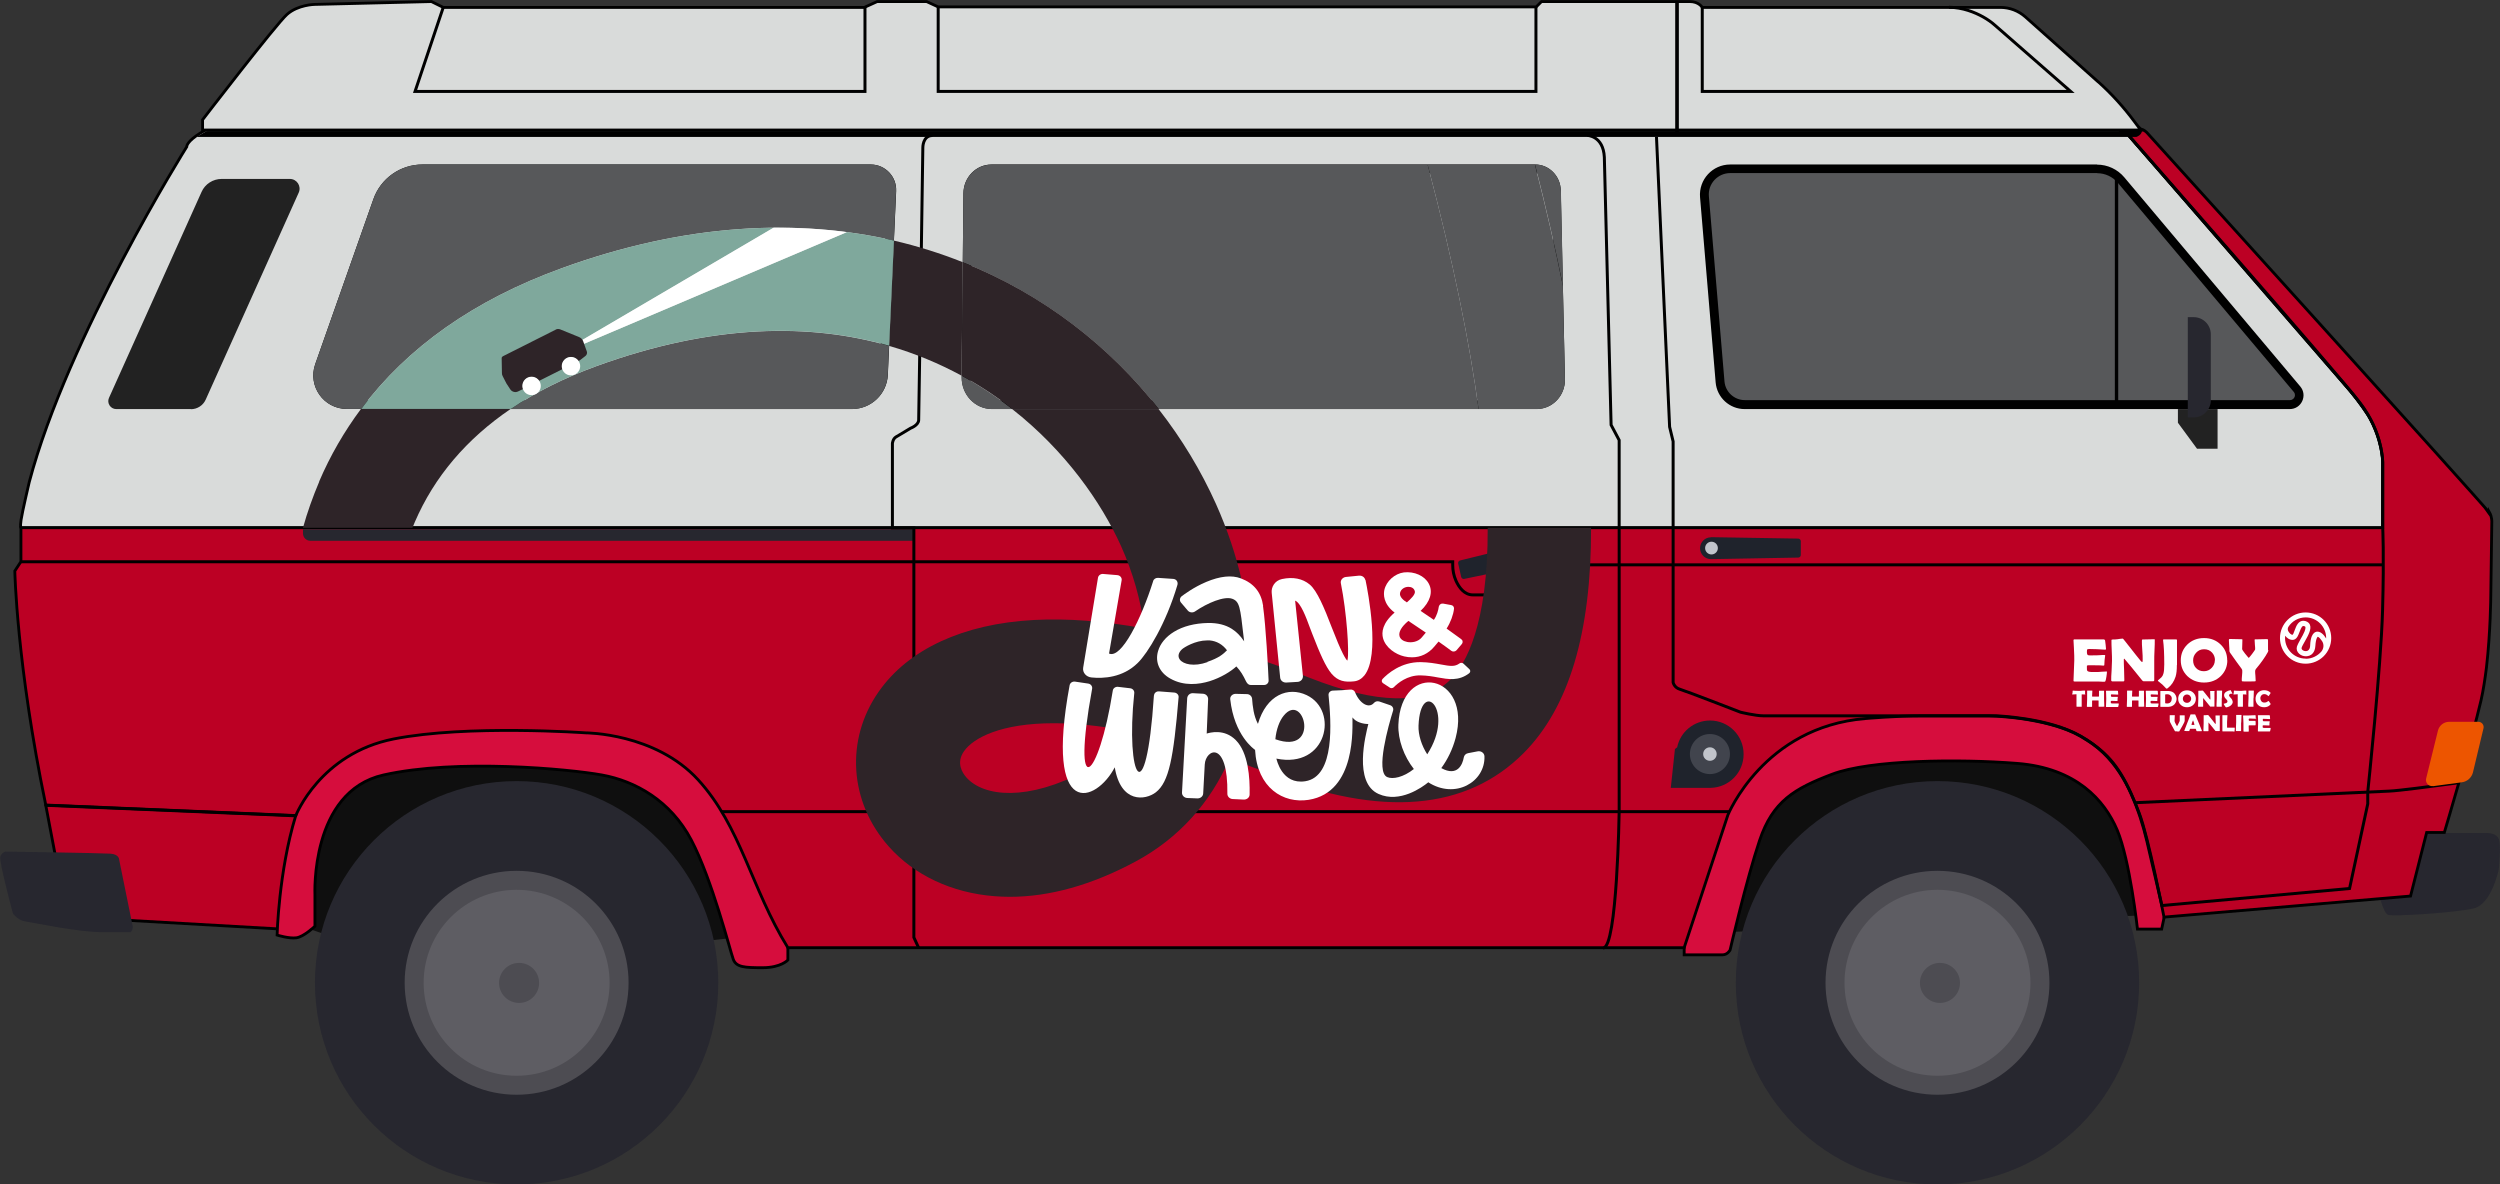 <?xml version="1.0" encoding="UTF-8"?> <svg xmlns="http://www.w3.org/2000/svg" id="_Слой_2" data-name="Слой 2" viewBox="0 0 192.26 91.08"><rect x="0" y="0" width="192.26" height="91.08" fill="#333333" stroke="none"/><defs><style> .cls-1 { fill: #27272f; } .cls-2 { stroke-width: .26px; } .cls-2, .cls-3, .cls-4 { fill: none; } .cls-2, .cls-4, .cls-5, .cls-6, .cls-7, .cls-8 { stroke: #000; stroke-miterlimit: 10; } .cls-9 { fill: #fff; } .cls-10 { fill: #5e5d63; } .cls-11 { fill: #2e2428; } .cls-12 { fill: #1f232c; } .cls-4 { stroke-width: .23px; } .cls-13 { fill: #222; } .cls-5 { fill: #bc0024; } .cls-5, .cls-6, .cls-8 { stroke-width: .22px; } .cls-14 { fill: #7fa89c; } .cls-15 { fill: #0f0f0f; } .cls-16 { fill: #c1c4cb; } .cls-6 { fill: #d60d3d; } .cls-17 { fill: #ed5500; } .cls-18 { fill: #57585a; } .cls-19 { fill: #41444d; } .cls-7 { stroke-width: .22px; } .cls-7, .cls-8 { fill: #d9dbda; } .cls-20 { fill: #4d4c52; } </style></defs><g id="Layer_1" data-name="Layer 1"><g><path class="cls-8" d="M182.1,31.9s-.61-.94-1.38-1.86c-.77-.91-17.24-19.88-17.24-19.88,0,0,.71-.02.96-.09.07-.02.22-.13.2-.13l-1.47-1.41s-.74-.63-3.57-.98c-2.83-.35-12.96-1.45-21.6-1.45l-97,.36s-14.81-.05-20.57,1.73c-6.2,1.92-6.07,3.1-6.07,3.1,0,0-9.16,14.62-12.11,25.78,0,0-.54,2.3-.63,2.91-.09.61,0,.61,0,.61h181.63v-5.03s0-1.79-1.14-3.66Z"></path><polygon class="cls-15" points="167.94 68.39 164.73 70.4 132.32 71.7 129.84 56.14 141.47 48.07 167.68 52.06 167.94 68.39"></polygon><polygon class="cls-15" points="62.18 71.47 52.95 72.51 27.99 72.9 22.87 71.12 20.7 56.85 28.1 51.69 57.26 53.67 62.18 71.47"></polygon><polygon class="cls-5" points="22 71.47 5.15 70.51 3.52 61.93 7.48 61.02 24.23 61.59 22 71.47"></polygon><path class="cls-6" d="M167.18,69.1l-.75,1.46-.19.89h-1.86s-.58-5.31-1.56-7.62c-.98-2.3-3.15-4.76-7.68-5.12s-11.32-.28-14.24.83-4.57,2.09-5.58,5.09c-1.01,3-2.27,8.43-2.27,8.43,0,0-.19.37-.58.37h-2.95v-.53s.28-11.63.28-11.63c0,0,6.75-8.41,14.73-8.49,7.99-.08,18.13.74,19.98,4.07s2.67,12.25,2.67,12.25Z"></path><path class="cls-6" d="M60.99,72.32l-.4.58v.93s-.53.59-1.93.59-2.04-.03-2.27-.65-1.62-6.11-3.22-9.16-4.34-4.55-6.88-5.01-11.16-1.27-16.8,0c-5.64,1.27-5.27,9.2-5.27,9.2v2.43s-.85.81-1.42.89-1.49-.21-1.49-.21c0,0,.12-4.89,1.43-9.17,0,0,.39-3.14,2.51-4.9s9.3-3.1,13.39-2.84c4.08.26,10.55-.26,14.27,2.43s8.08,14.89,8.08,14.89Z"></path><path class="cls-1" d="M184.64,63.71l.45.35h6.23s.66,0,.85.47,0,2.31,0,2.31c0,0-.54,2.69-1.93,3.02s-6.22.65-6.6.49-.74-1.81-.74-1.81l1.73-4.83Z"></path><path class="cls-1" d="M10.19,71.16l-1.03-5.07s0-.39-.67-.44-8.06-.16-8.06-.16c0,0-.31.05-.41.41s.98,4.37.98,4.37c0,0,.41.52.93.59s4.06.83,5.94.83h2.17s.23-.19.16-.54Z"></path><path class="cls-5" d="M191.44,39.43c-.21-.37-26.35-29.25-26.35-29.25,0,0-.2-.2-.4-.24-.09.05-.18.1-.25.12-.25.07-.96.09-.96.09,0,0,16.47,18.97,17.24,19.88.77.91,1.38,1.86,1.38,1.86,1.14,1.87,1.14,3.66,1.14,3.66v5.03H1.61v2.61l-.47.72s.13,7.15,2.38,18l19.23.81s1.86-4.77,7.52-5.89c5.66-1.12,14.77-.47,14.77-.47,0,0,5.35,0,8.65,3.61,3.3,3.61,4.07,8.34,6.9,12.91h68.93l3.36-10.2s2.74-6.77,10.57-7.42c0,0,2.4-.21,4.34-.21h5.09s4.37.05,7.11,1.55c2.74,1.5,3.8,4.06,4.52,5.92.72,1.86,1.91,8.01,1.91,8.01l18.96-1.62,1.24-4.89h1.36s2.13-7.13,2.83-10.2c.17-.76.3-1.62.41-2.5h0c.31-2.68.33-5.45.33-5.45l.08-5.74s.02-.38-.19-.75Z"></path><path d="M164.64,9.94s-.61.14-1.92.14-146.83,0-146.83,0l-.77.45h148.45s.72,0,.72,0c0,0,.49-.15.44-.58l-.09-.02Z"></path><g><path class="cls-18" d="M134.18,31.12c-.98,0-1.81-.76-1.89-1.74l-1.2-14.24c-.05-.56.14-1.1.52-1.51.38-.41.9-.64,1.46-.64h28.22c.71,0,1.39.31,1.85.86l13.53,16.08c.19.22.22.51.1.77s-.37.42-.66.42h-41.92Z"></path><path d="M161.28,13.32c.61,0,1.19.27,1.59.74l13.53,16.08c.14.17.09.35.05.41-.03.07-.13.22-.35.22h-41.92c-.81,0-1.49-.63-1.56-1.43l-1.2-14.24c-.04-.47.11-.91.43-1.26.32-.34.75-.53,1.22-.53h28.22M161.28,12.65h-28.22c-1.36,0-2.43,1.16-2.32,2.52l1.2,14.24c.1,1.16,1.07,2.05,2.23,2.05h41.92c.9,0,1.39-1.05.81-1.74l-13.53-16.08c-.52-.62-1.29-.98-2.1-.98h0Z"></path></g><path class="cls-13" d="M14.68,31.46h-5.74c-.44,0-.74-.46-.56-.86l7.12-15.84c.27-.61.88-1,1.55-1h5.24c.54,0,.91.56.68,1.06l-7.15,15.91c-.2.45-.65.74-1.14.74Z"></path><path class="cls-4" d="M189.12,60.19l-1.89.25s-2.74.37-3.5.4-19.53.89-19.53.89"></path><line class="cls-4" x1="133.02" y1="62.42" x2="55.52" y2="62.42"></line><polygon class="cls-13" points="170.54 34.51 168.96 34.51 167.49 32.51 167.49 31.46 170.54 31.46 170.54 34.51"></polygon><path class="cls-4" d="M1.61,43.2h110.11v.26c0,.41.08.82.25,1.2.23.51.64,1.09,1.3,1.09h.74c.23,0,.46-.04.69-.11.54-.19,1.6-.59,2.24-1.06.23-.17.44-.33.63-.47.56-.43,1.25-.67,1.96-.67h63.76"></path><path class="cls-12" d="M134.09,57.99c0-1.43-1.16-2.58-2.58-2.58-1.25,0-2.29.88-2.53,2.06l-.17.13-.32,2.99h3.06c1.41-.03,2.54-1.17,2.54-2.58Z"></path><circle class="cls-19" cx="131.5" cy="57.99" r="1.54"></circle><circle class="cls-16" cx="131.5" cy="57.99" r=".52"></circle><path class="cls-12" d="M119.18,43.15l-6.57,1.37c-.11.02-.21-.04-.24-.15l-.23-1.03c-.02-.11.04-.21.15-.24l6.51-1.6c.45-.1.91.18,1.01.64h0c.1.45-.18.91-.64,1.01Z"></path><circle class="cls-16" cx="118.96" cy="42.33" r=".49"></circle><path class="cls-12" d="M131.58,41.31l6.71.11c.11,0,.2.09.2.2v1.06c0,.11-.09.2-.2.2l-6.71.12c-.47,0-.84-.38-.84-.84h0c0-.47.38-.84.84-.84Z"></path><circle class="cls-16" cx="131.62" cy="42.15" r=".49"></circle><path class="cls-4" d="M122.06,10.41s1.24.02,1.32,1.68l.52,20.59.62,1.17v28.57s-.15,10.48-1.23,10.48"></path><path class="cls-4" d="M127.39,10.53l1.01,22.3.27,1.12v18.53s.08.4.53.53,4.65,1.76,4.65,1.76c0,0,1.15.28,1.77.28h17.88s4.08.14,6.51,1.57c1.9,1.12,2.88,2.18,3.89,4.44.52,1.17.92,2.39,1.21,3.64l1.15,4.94,14.43-1.31,1.4-6.51v-.92s1.02-9.61,1.14-13.99.01-6.33.01-6.33v-5.03s0-2.27-1.73-4.55-17.9-20.69-17.9-20.69"></path><g><circle class="cls-1" cx="149" cy="75.58" r="15.51"></circle><circle class="cls-20" cx="149" cy="75.58" r="8.61"></circle><circle class="cls-10" cx="149" cy="75.58" r="7.15"></circle><circle class="cls-20" cx="149.19" cy="75.59" r="1.54"></circle></g><g><circle class="cls-1" cx="39.73" cy="75.58" r="15.51"></circle><circle class="cls-20" cx="39.73" cy="75.58" r="8.61"></circle><circle class="cls-10" cx="39.73" cy="75.58" r="7.15"></circle><circle class="cls-20" cx="39.92" cy="75.59" r="1.54"></circle></g><line class="cls-4" x1="22.75" y1="62.74" x2="3.52" y2="61.93"></line><path class="cls-1" d="M23.3,40.7h46.98v.89H23.87c-.31,0-.57-.25-.57-.57v-.33h0Z"></path><path class="cls-4" d="M70.65,72.9l-.37-.81v-31.49h-1.65v-6.5s.03-.35.28-.5,1.12-.67,1.12-.67c0,0,.6-.22.62-.62s.32-20.95.32-20.95c0,0-.02-.94.75-.94"></path><path class="cls-7" d="M161.34,6.28l-5.58-4.98c-.53-.47-1.21-.73-1.92-.73h-22.93s-.26-.45-.96-.45h-11.4s-.41.41-.41.41h-45.99s-.89-.41-.89-.41h-3.8s-.99.45-.99.45h-32.38s-.91-.45-.91-.45l-8.99.22s-1.28.02-2.12.77-6.49,8.1-6.49,8.1v.79s149.05,0,149.05,0l-.47-.63c-.83-1.12-1.77-2.16-2.81-3.09Z"></path><rect x="128.83" y=".11" width=".28" height="10.34"></rect><polyline class="cls-4" points="34.09 .56 31.92 7.03 66.52 7.03 66.52 .56"></polyline><polyline class="cls-4" points="72.15 .52 72.15 7.03 118.12 7.03 118.12 .52"></polyline><path class="cls-4" d="M130.91.56v6.47h28.33l-5.8-5.07c-.29-.26-.61-.48-.95-.67-.6-.33-1.55-.73-2.61-.73"></path><g><g><g><path class="cls-9" d="M160.4,53.39s0,.02-.02.02c-.02,0-.12,0-.29-.01,0,.15,0,.25,0,.31,0,.07,0,.17,0,.31,0,.14,0,.24,0,.31,0,.01,0,.02,0,.02,0,0-.01,0-.03,0-.04,0-.09,0-.17,0-.08,0-.14,0-.17,0-.02,0-.03-.01-.03-.03,0-.07,0-.17,0-.31,0-.14,0-.24,0-.31,0-.05,0-.15,0-.31-.13.01-.23.02-.31.02-.01,0-.02,0-.02,0,0,0,0-.03.01-.07.01-.04.02-.07.02-.08,0-.03,0-.06,0-.08,0-.04.01-.07.02-.07,0,0,0,0,.01,0,.1.01.26.02.46.02.06,0,.16,0,.32-.02.08,0,.12,0,.13,0,.01,0,.02,0,.02,0,0,0,0,0,0,.02,0,.02,0,.04,0,.07,0,.03,0,.05,0,.07,0,.01,0,.04,0,.07s0,.05,0,.06Z"></path><path class="cls-9" d="M161.79,54.33s0,.02,0,.02c0,0-.01,0-.03,0-.04,0-.09,0-.16,0-.1,0-.16,0-.18,0s-.03-.01-.03-.02c0-.05,0-.12,0-.21,0-.09,0-.16,0-.21,0-.02,0-.04-.02-.04-.02,0-.1,0-.23,0s-.21,0-.23,0c-.01,0-.02.02-.02.04,0,.05,0,.11,0,.21,0,.09,0,.16,0,.21,0,.02,0,.03-.03.03-.02,0-.08,0-.18,0-.09,0-.14,0-.16,0-.02,0-.03-.01-.03-.03,0-.06,0-.16.01-.29,0-.13.01-.23.01-.29,0-.07,0-.17,0-.31,0-.14,0-.24,0-.31,0-.01,0-.02.02-.02.02,0,.05,0,.09,0,.04,0,.07,0,.09,0s.05,0,.09,0,.07,0,.09,0c.01,0,.02,0,.02.02,0,.04,0,.11-.01.2,0,.09-.01.15-.01.2,0,.02,0,.03.02.04.02,0,.1,0,.25,0,.14,0,.22,0,.24,0,.02,0,.02-.02.02-.04,0-.04,0-.11,0-.19,0-.09,0-.15,0-.19,0-.02,0-.03.02-.03.02,0,.05,0,.08,0s.07,0,.09,0,.05,0,.08,0,.07,0,.09,0,.03,0,.03.02c0,.07,0,.17,0,.31,0,.14,0,.24,0,.31,0,.06,0,.16.01.29,0,.13.01.22.01.29Z"></path><path class="cls-9" d="M162.95,54.08s0,.07-.02.14c-.01.07-.02.12-.03.13,0,.01-.02.02-.03.02,0,0-.02,0-.03,0-.05,0-.18,0-.41,0-.05,0-.12,0-.22,0-.1,0-.17,0-.22,0-.02,0-.03,0-.03-.03,0-.07,0-.17.01-.3,0-.13.01-.23.01-.3s0-.19-.01-.38c0-.05,0-.12-.01-.21h0s0-.03.02-.03c.05,0,.12,0,.21,0,.09,0,.17,0,.21,0s.12,0,.21,0c.09,0,.16,0,.21,0,.03,0,.05.01.06.03,0,.01,0,.05.01.12s.01.11.01.13c0,.01,0,.02-.02.02,0,0-.01,0-.02,0-.17-.01-.32-.02-.46-.02-.03,0-.05,0-.06.02,0,0,0,.03,0,.07s0,.07.02.08c.01.01.03.02.06.02,0,0,.02,0,.04,0s.03,0,.05,0c.08,0,.16,0,.24,0,0,0,.02,0,.05,0,.02,0,.04,0,.05,0,.02,0,.02,0,.02.02,0-.01,0,.03-.02.14,0,.05,0,.09,0,.14,0,.01,0,.02-.03.02h-.09s-.12-.01-.25-.01h-.1s-.04,0-.05.02c0,0,0,.02,0,.05,0,.04,0,.07,0,.09.01.02.05.04.12.04,0,0,.05,0,.14,0,.03,0,.08,0,.15,0,.07,0,.12,0,.15,0,.01,0,.02.01.02.03Z"></path><path class="cls-9" d="M164.86,54.33s0,.02,0,.02c0,0-.01,0-.03,0-.04,0-.09,0-.16,0-.1,0-.16,0-.18,0s-.03-.01-.03-.02c0-.05,0-.12,0-.21,0-.09,0-.16,0-.21,0-.02,0-.04-.02-.04-.02,0-.1,0-.23,0s-.21,0-.23,0c-.01,0-.02.02-.02.04,0,.05,0,.11,0,.21,0,.09,0,.16,0,.21,0,.02,0,.03-.03.03-.02,0-.08,0-.18,0-.09,0-.14,0-.16,0-.02,0-.03-.01-.03-.03,0-.06,0-.16.01-.29,0-.13.01-.23.01-.29,0-.07,0-.17,0-.31,0-.14,0-.24,0-.31,0-.01,0-.02.02-.02.02,0,.05,0,.09,0,.04,0,.07,0,.09,0s.05,0,.09,0,.07,0,.09,0c.01,0,.02,0,.02.02,0,.04,0,.11-.01.2,0,.09-.01.15-.01.2,0,.02,0,.03.02.04.02,0,.1,0,.25,0,.14,0,.22,0,.24,0,.02,0,.02-.02.02-.04,0-.04,0-.11,0-.19,0-.09,0-.15,0-.19,0-.02,0-.03.02-.03.02,0,.05,0,.08,0s.07,0,.09,0,.05,0,.08,0,.07,0,.09,0,.03,0,.03.02c0,.07,0,.17,0,.31,0,.14,0,.24,0,.31,0,.06,0,.16.01.29,0,.13.01.22.01.29Z"></path><path class="cls-9" d="M166.01,54.08s0,.07-.02.14c-.01.07-.02.12-.03.13,0,.01-.02.02-.03.02,0,0-.02,0-.03,0-.05,0-.18,0-.41,0-.05,0-.12,0-.22,0-.1,0-.17,0-.22,0-.02,0-.03,0-.03-.03,0-.07,0-.17.01-.3,0-.13.01-.23.01-.3s0-.19-.01-.38c0-.05,0-.12-.01-.21h0s0-.03.02-.03c.05,0,.12,0,.21,0,.09,0,.17,0,.21,0s.12,0,.21,0c.09,0,.16,0,.21,0,.03,0,.05.01.06.03,0,.01,0,.05.01.12s.01.11.01.13c0,.01,0,.02-.02.02,0,0-.01,0-.02,0-.17-.01-.32-.02-.46-.02-.03,0-.05,0-.06.02,0,0,0,.03,0,.07s0,.07.02.08c.01.01.03.02.06.02,0,0,.02,0,.04,0s.03,0,.05,0c.08,0,.16,0,.24,0,0,0,.02,0,.05,0,.02,0,.04,0,.05,0,.02,0,.02,0,.02.02,0-.01,0,.03-.02.14,0,.05,0,.09,0,.14,0,.01,0,.02-.03.02h-.09s-.12-.01-.25-.01h-.1s-.04,0-.05.02c0,0,0,.02,0,.05,0,.04,0,.07,0,.09.01.02.05.04.12.04,0,0,.05,0,.14,0,.03,0,.08,0,.15,0,.07,0,.12,0,.15,0,.01,0,.02.01.02.03Z"></path><path class="cls-9" d="M167.39,53.73c0,.17-.06.32-.18.45-.11.11-.26.17-.45.18-.04,0-.14,0-.31,0-.03,0-.08,0-.14,0s-.11,0-.14,0c-.02,0-.03,0-.03-.02,0-.06,0-.16,0-.29s0-.23,0-.29,0-.17,0-.3,0-.24,0-.3c0-.01,0-.02.03-.02.05,0,.12,0,.22,0,.2,0,.32,0,.38,0,.15.01.27.05.36.11.08.05.14.13.19.22.04.09.07.18.07.28ZM167.02,53.73c0-.1-.03-.18-.1-.24-.07-.07-.15-.1-.26-.1-.1,0-.15.01-.15.04,0,.03,0,.09,0,.16s0,.12,0,.16,0,.09,0,.15c0,.07,0,.12,0,.16,0,.03.05.04.15.04.11,0,.2-.03.26-.1.06-.06.09-.15.09-.25Z"></path><path class="cls-9" d="M168.87,53.74c0,.18-.06.34-.19.46-.13.13-.29.19-.49.19s-.36-.06-.49-.19c-.13-.12-.19-.28-.19-.46s.06-.34.19-.46c.13-.13.29-.19.49-.19s.36.06.49.19c.13.13.19.28.19.46ZM168.51,53.74c0-.09-.03-.16-.09-.23-.06-.06-.14-.1-.23-.1s-.17.03-.23.1c-.06.06-.09.14-.09.22,0,.09.03.17.09.23.06.06.14.09.23.09.09,0,.17-.03.23-.1.06-.06.09-.14.09-.22Z"></path><path class="cls-9" d="M170.3,53.14c0,.07,0,.17,0,.3,0,.13,0,.24,0,.3v.58s0,.02-.03.02c-.02,0-.04,0-.07,0-.03,0-.05,0-.07,0-.02,0-.04,0-.07,0-.03,0-.06,0-.07,0-.01,0-.03,0-.04-.03-.05-.06-.15-.18-.31-.38-.04-.05-.11-.14-.2-.24,0,0,0,0-.01-.01,0,0,0,.01,0,.02,0,.07,0,.17,0,.31,0,.14,0,.24,0,.31,0,.02,0,.03-.03.03h-.33s-.03,0-.03-.03c0-.06,0-.16.01-.29,0-.13.01-.23.01-.29,0-.07,0-.17,0-.3s0-.24,0-.3c0-.01.01-.02.04-.02.04,0,.08,0,.14,0,.01,0,.04,0,.08-.01.03,0,.06,0,.08,0,0,0,.02.01.04.03l.36.45s.08.1.14.18c.02.02.03.03.04.03,0,0,.01-.02.01-.07,0-.06,0-.16-.01-.28s-.01-.22-.01-.28c0-.02,0-.03.02-.03.04,0,.1,0,.17,0,.08,0,.14,0,.17,0,.01,0,.02,0,.02.03Z"></path><path class="cls-9" d="M170.86,53.71c0,.07,0,.17,0,.31,0,.14,0,.24,0,.31,0,.01,0,.02,0,.02,0,0,0,0-.02,0-.04,0-.1,0-.17,0-.09,0-.15,0-.18,0-.02,0-.03-.01-.03-.03,0,0,0-.04,0-.16.01-.24.02-.4.02-.47,0-.06,0-.16,0-.28,0-.13,0-.22,0-.28,0-.01,0-.02.02-.02.02,0,.05,0,.09,0,.04,0,.07,0,.09,0s.05,0,.09,0,.07,0,.09,0c.02,0,.03,0,.03.02,0,.06,0,.16-.01.28,0,.13-.01.22-.01.28Z"></path><path class="cls-9" d="M171.71,53.95c0,.12-.05.22-.16.31-.1.08-.21.12-.35.14,0,0,0,0-.01,0-.01,0-.05-.04-.1-.12-.05-.08-.08-.13-.08-.15,0,0,0-.01.01-.01.09-.02.15-.04.18-.05.07-.03.1-.08.1-.14,0-.04-.02-.08-.07-.13-.08-.08-.12-.12-.12-.13-.04-.06-.07-.13-.07-.2,0-.11.05-.2.16-.27.09-.06.2-.1.32-.12,0,0,.01,0,.02,0,0,0,.02,0,.02.02.02.04.06.12.12.23,0,0,0,0,0,0,0,.01,0,.02-.02.02,0,0-.01,0-.03,0-.01,0-.02,0-.03,0-.05,0-.09,0-.12.03-.04.02-.06.05-.06.09,0,.04.02.08.07.13.08.09.12.14.13.15.05.06.07.13.07.19Z"></path><path class="cls-9" d="M172.8,53.39s0,.02-.02.02c-.02,0-.12,0-.29-.01,0,.15,0,.25,0,.31,0,.07,0,.17,0,.31,0,.14,0,.24,0,.31,0,.01,0,.02,0,.02,0,0-.01,0-.03,0-.04,0-.09,0-.17,0-.08,0-.14,0-.17,0-.02,0-.03-.01-.03-.03,0-.07,0-.17,0-.31,0-.14,0-.24,0-.31,0-.05,0-.15,0-.31-.13.01-.23.02-.31.02-.01,0-.02,0-.02,0,0,0,0-.03.01-.07.01-.04.02-.07.02-.08,0-.03,0-.06,0-.08,0-.04.01-.07.02-.07,0,0,0,0,.01,0,.1.01.26.02.46.02.06,0,.16,0,.32-.02.08,0,.12,0,.13,0,.01,0,.02,0,.02,0,0,0,0,0,0,.02,0,.02,0,.04,0,.07,0,.03,0,.05,0,.07,0,.01,0,.04,0,.07s0,.05,0,.06Z"></path><path class="cls-9" d="M173.3,53.71c0,.07,0,.17,0,.31,0,.14,0,.24,0,.31,0,.01,0,.02,0,.02,0,0,0,0-.02,0-.04,0-.1,0-.17,0-.09,0-.15,0-.18,0-.02,0-.03-.01-.03-.03,0,0,0-.04,0-.16.01-.24.02-.4.02-.47,0-.06,0-.16,0-.28,0-.13,0-.22,0-.28,0-.01,0-.02.02-.02.02,0,.05,0,.09,0,.04,0,.07,0,.09,0s.05,0,.09,0,.07,0,.09,0c.02,0,.03,0,.03.02,0,.06,0,.16-.01.28,0,.13-.01.22-.01.28Z"></path><path class="cls-9" d="M174.61,54.16s0,.02-.02.04c-.12.13-.27.19-.47.19s-.36-.06-.48-.19c-.12-.12-.18-.28-.18-.46s.06-.33.18-.46c.12-.13.28-.2.47-.2.21,0,.37.06.49.18.01.01.02.02.02.03,0,.01-.02.05-.07.12-.04.07-.07.11-.08.12,0,0-.01,0-.02,0,0,0-.02-.01-.05-.04-.03-.03-.07-.05-.1-.07-.05-.02-.1-.04-.16-.04-.09,0-.17.03-.23.1-.05.06-.08.13-.08.22s.03.16.08.23c.06.07.13.1.23.1.06,0,.11-.01.16-.03.03-.01.07-.04.1-.06.03-.02.04-.03.05-.03,0,0,.01,0,.02,0,.01.01.04.05.08.11.05.07.07.1.07.11Z"></path></g><g><path class="cls-9" d="M162.03,51.68c0,.07-.01.19-.04.37-.03.19-.06.31-.08.34-.02.03-.05.04-.08.04-.02,0-.04,0-.08,0-.12-.02-.48-.02-1.07-.02-.13,0-.32,0-.57,0-.25,0-.44,0-.57,0-.06,0-.08-.02-.08-.07,0-.17.01-.43.03-.78.02-.35.03-.61.03-.78s0-.5-.03-.98c0-.12-.01-.31-.03-.55v-.03s.02-.05.06-.05c.12,0,.31,0,.56,0s.43,0,.56,0,.31,0,.55,0c.25,0,.43,0,.55,0,.09,0,.14.03.15.09,0,.04.02.14.04.32.02.18.03.29.03.33,0,.03-.02.05-.05.05,0,0-.03,0-.05,0-.44-.03-.84-.05-1.2-.05-.09,0-.14.02-.16.06,0,.02-.01.08-.01.18s.02.17.05.21c.03.03.08.04.16.04.02,0,.05,0,.1,0,.05,0,.09,0,.12,0,.21,0,.42,0,.64-.02.02,0,.06,0,.14-.01.06,0,.1,0,.14,0,.04,0,.06.02.06.05,0-.03-.02.09-.05.35-.01.12-.02.25-.02.37,0,.03-.02.05-.07.05l-.23-.02c-.1,0-.31-.01-.65-.01h-.27c-.07,0-.11.02-.12.05,0,0,0,.06,0,.14,0,.12,0,.19.03.23.03.06.14.09.32.1,0,0,.12,0,.37,0,.09,0,.22,0,.39-.02.17-.01.31-.02.39-.02.04,0,.06.03.06.08Z"></path><path class="cls-9" d="M165.71,49.22c0,.18,0,.44-.02.79-.02.35-.02.62-.02.79v1.53s-.02.06-.07.06c-.04,0-.1,0-.18,0-.08,0-.14,0-.18,0-.04,0-.11,0-.2,0-.09,0-.15,0-.2,0-.03,0-.07-.03-.11-.08-.12-.15-.39-.48-.81-1-.12-.14-.29-.35-.53-.63,0,0-.02-.02-.04-.03-.01.01-.02.03-.02.05,0,.18,0,.45.02.81.01.36.02.63.02.81,0,.05-.02.08-.07.08h-.87s-.07-.02-.07-.07c0-.17,0-.42.03-.75.02-.34.03-.59.03-.76,0-.18,0-.44-.02-.8-.02-.35-.02-.62-.02-.79,0-.03.03-.05.1-.05.1,0,.22,0,.36-.02.03,0,.1-.01.2-.03.08-.01.15-.02.2-.02.02,0,.05.03.09.08l.93,1.18c.08.11.21.26.38.47.04.05.08.07.11.07.02,0,.03-.06.03-.18,0-.16,0-.41-.03-.73s-.03-.57-.03-.73c0-.06.02-.09.05-.09.1,0,.25,0,.45-.01.2,0,.35-.01.45-.01.03,0,.05.02.05.07Z"></path><path class="cls-9" d="M167.41,51.14c0,.39-.03.68-.1.9-.12.37-.32.67-.6.88-.03.03-.06.04-.08.04-.02,0-.04-.01-.06-.03-.06-.06-.15-.16-.27-.28-.07-.06-.18-.14-.32-.26-.02-.02-.03-.03-.03-.05,0-.01,0-.03.03-.04.12-.1.2-.17.24-.21.07-.07.12-.16.15-.27.05-.15.07-.4.07-.74,0-.79-.03-1.41-.09-1.84,0-.02,0-.03,0-.03,0-.03.03-.04.08-.04s.13,0,.24,0c.1,0,.18,0,.24,0,.05,0,.12,0,.22,0,.1,0,.17,0,.22,0s.07.02.07.06c0,.21,0,.53,0,.96,0,.43,0,.75,0,.96Z"></path><path class="cls-9" d="M171.29,50.78c0,.48-.17.88-.5,1.21-.34.33-.77.5-1.29.5s-.94-.17-1.29-.5c-.33-.33-.5-.73-.5-1.21s.17-.88.5-1.21c.34-.33.77-.5,1.29-.5s.94.17,1.28.5c.34.33.5.73.5,1.21ZM170.34,50.77c0-.23-.08-.43-.23-.59-.16-.17-.36-.25-.61-.25s-.44.09-.6.26c-.16.17-.24.36-.24.59,0,.24.07.43.22.59.16.17.36.25.61.25.24,0,.44-.09.6-.26.16-.17.24-.36.24-.58Z"></path><path class="cls-9" d="M174.44,49.99c0,.07-.01.12-.04.17-.22.4-.52.82-.89,1.26-.05.06-.08.12-.08.18,0,.08,0,.2.02.37.01.16.02.29.02.37,0,.03,0,.04-.02.05,0,0-.03,0-.07.01-.06,0-.21.01-.45.01s-.4,0-.46-.01c-.05,0-.07-.03-.07-.07,0-.08,0-.21.02-.37s.02-.29.02-.38c0-.05-.02-.1-.06-.16-.2-.26-.49-.67-.87-1.21-.04-.06-.06-.11-.06-.15,0-.09,0-.23-.02-.42-.01-.19-.02-.32-.02-.42,0-.05.02-.08.05-.08.1,0,.26,0,.46.01s.36.01.47.01c.04,0,.06.01.06.03,0,.08,0,.2-.01.36,0,.16-.01.28-.01.36,0,.05.07.16.22.35.12.15.21.26.29.34.07-.07.16-.19.27-.33.14-.19.22-.3.22-.34,0-.08,0-.19-.02-.35-.01-.16-.02-.27-.02-.35,0-.03,0-.05.02-.06h.06c.1,0,.25,0,.45-.01s.35-.01.45-.01c.03,0,.05.03.05.1,0,.08,0,.2,0,.37s0,.29,0,.37Z"></path></g><g><path class="cls-9" d="M167.43,56.24c-.09,0-.14,0-.15,0-.01,0-.02-.01-.03-.03-.07-.13-.15-.27-.22-.4-.12-.21-.17-.34-.17-.36,0-.05,0-.12,0-.21,0-.09,0-.16,0-.21,0-.02,0-.03.02-.03.04,0,.1,0,.17,0,.08,0,.14,0,.18,0,.02,0,.02,0,.02.02,0,.05,0,.12-.01.22s-.01.17-.01.22c0,.04.06.17.19.39.04-.06.08-.13.12-.22.06-.11.09-.18.09-.21,0-.04,0-.11,0-.19,0-.09,0-.15,0-.19,0-.02,0-.02,0-.03h.03s.09,0,.16,0c.07,0,.12,0,.16,0,.02,0,.03,0,.03.02,0,.05,0,.11,0,.21,0,.09,0,.16,0,.21,0,.04-.06.17-.19.4-.05.08-.12.21-.22.38,0,.01-.01.02-.01.02,0,0-.01,0-.02,0-.03,0-.08,0-.15,0Z"></path><path class="cls-9" d="M169.33,56.21s0,.02-.02.02c-.02,0-.08,0-.18,0-.09,0-.15,0-.18,0-.02,0-.04-.02-.04-.04-.02-.08-.04-.13-.05-.14-.01,0-.1,0-.26,0-.11,0-.17,0-.17,0-.01,0-.02.04-.04.09-.01.05-.03.08-.04.08-.02,0-.09,0-.22,0-.1,0-.15,0-.15-.03,0-.02.07-.2.22-.57.16-.39.24-.61.25-.65,0-.02.02-.03.03-.03.02,0,.04,0,.08,0,.04,0,.06,0,.08,0s.04,0,.08,0c.03,0,.06,0,.08,0,.01,0,.02,0,.03.03.03.06.12.27.27.64.15.37.23.56.23.57ZM168.65,55.4s-.04.08-.07.17c-.03.09-.05.15-.05.16,0,.01.02.02.06.02.02,0,.05,0,.1,0,.04,0,.07,0,.07-.01,0,0,0,0,0-.01,0-.02-.01-.07-.04-.16-.03-.09-.05-.14-.06-.16Z"></path><path class="cls-9" d="M170.71,55.02c0,.07,0,.17,0,.3s0,.24,0,.3v.58s0,.02-.03.02c-.02,0-.04,0-.07,0-.03,0-.05,0-.07,0-.02,0-.04,0-.07,0s-.06,0-.07,0c-.01,0-.03,0-.04-.03-.05-.06-.15-.18-.31-.38-.04-.05-.11-.14-.2-.24,0,0,0,0-.01-.01,0,0,0,.01,0,.02,0,.07,0,.17,0,.31,0,.14,0,.24,0,.31,0,.02,0,.03-.03.03h-.33s-.03,0-.03-.03c0-.06,0-.16.01-.29,0-.13.01-.23.01-.29,0-.07,0-.17,0-.3s0-.24,0-.3c0-.01.01-.02.04-.02.04,0,.08,0,.14,0,.01,0,.04,0,.08-.01.03,0,.06,0,.08,0,0,0,.02.01.04.03l.36.45s.08.1.14.18c.02.02.03.03.04.03,0,0,.01-.02.01-.07,0-.06,0-.16-.01-.28,0-.12-.01-.22-.01-.28,0-.02,0-.03.02-.03.04,0,.1,0,.17,0,.08,0,.14,0,.17,0,.01,0,.02,0,.02.03Z"></path><path class="cls-9" d="M171.77,56.25c-.05,0-.13,0-.21,0-.11,0-.19,0-.21,0h-.29s-.07,0-.12,0c-.02,0-.03-.01-.03-.03,0-.06,0-.16,0-.29s0-.22,0-.29c0-.07,0-.17,0-.31,0-.14,0-.24,0-.31,0-.01,0-.02.03-.02s.05,0,.09,0,.07,0,.08,0c.02,0,.05,0,.09,0,.04,0,.07,0,.09,0,0,0,.01,0,.01.02h0c0,.12-.02.29-.03.51v.23c0,.08,0,.13,0,.17v.02s0,.01.02.01h.02c.06,0,.14,0,.26,0,.11,0,.2,0,.26,0,.02,0,.03,0,.03.02,0,.1,0,.19-.02.26,0,.02,0,.02-.02.03,0,0-.02,0-.04,0Z"></path><path class="cls-9" d="M172.35,55.58c0,.07,0,.17,0,.31,0,.14,0,.24,0,.31,0,.01,0,.02,0,.02,0,0,0,0-.02,0-.04,0-.1,0-.17,0-.09,0-.15,0-.18,0-.02,0-.03-.01-.03-.03,0,0,0-.04,0-.16.01-.24.02-.4.02-.47,0-.06,0-.16,0-.28,0-.13,0-.22,0-.28,0-.01,0-.02.02-.02.02,0,.05,0,.09,0,.04,0,.07,0,.09,0s.05,0,.09,0,.07,0,.09,0c.02,0,.03,0,.03.02,0,.06,0,.16-.01.28,0,.13-.01.22-.01.28Z"></path><path class="cls-9" d="M173.54,55.28s0,0-.02,0c-.05,0-.12,0-.22-.01s-.17-.01-.22-.01c-.06,0-.1,0-.11,0-.02.01-.04.04-.04.08,0,.06.02.09.05.1.01,0,.03,0,.06,0,.04,0,.11,0,.2,0,.09,0,.15,0,.2,0,.02,0,.03.05.03.16,0,.09,0,.14-.01.16,0,.01-.01.02-.03.02,0,0-.01,0-.06,0-.07,0-.17,0-.31,0-.04,0-.07,0-.08,0-.03,0-.05.02-.05.04,0,.08,0,.18.01.29,0,.1,0,.14,0,.13,0,.02-.02.02-.06.03.01,0-.02,0-.09,0-.12,0-.2,0-.23-.01-.02,0-.03-.01-.03-.03,0-.07,0-.16,0-.3,0-.13,0-.23,0-.3,0-.08,0-.18-.01-.29-.01-.18-.02-.28-.02-.29h0s0-.03.03-.03c.05,0,.12,0,.21,0,.1,0,.17,0,.22,0,.05,0,.13,0,.23-.01s.18-.01.23-.01c.03,0,.05.01.05.04,0,.03,0,.06,0,.11,0,.01,0,.04.01.08,0,.03,0,.06,0,.08Z"></path><path class="cls-9" d="M174.63,55.96s0,.07-.02.14c-.01.07-.02.12-.03.13,0,.01-.02.02-.03.02,0,0-.02,0-.03,0-.05,0-.18,0-.41,0-.05,0-.12,0-.22,0-.1,0-.17,0-.22,0-.02,0-.03,0-.03-.03,0-.07,0-.17.01-.3,0-.13.01-.23.01-.3s0-.19-.01-.38c0-.05,0-.12-.01-.21h0s0-.03.02-.03c.05,0,.12,0,.21,0,.09,0,.17,0,.21,0s.12,0,.21,0c.09,0,.16,0,.21,0,.03,0,.05.01.06.03,0,.01,0,.05.01.12s.01.11.01.13c0,.01,0,.02-.02.02,0,0-.01,0-.02,0-.17-.01-.32-.02-.46-.02-.03,0-.05,0-.06.02,0,0,0,.03,0,.07s0,.07.02.08c.01.01.03.02.06.02,0,0,.02,0,.04,0s.03,0,.05,0c.08,0,.16,0,.24,0,0,0,.02,0,.05,0,.02,0,.04,0,.05,0,.02,0,.02,0,.02.02,0-.01,0,.03-.02.14,0,.05,0,.09,0,.14,0,.01,0,.02-.03.02h-.09s-.12-.01-.25-.01h-.1s-.04,0-.05.02c0,0,0,.02,0,.05,0,.04,0,.07,0,.09.01.02.05.04.12.04,0,0,.05,0,.14,0,.03,0,.08,0,.15,0,.07,0,.12,0,.15,0,.01,0,.02.01.02.03Z"></path></g></g><path class="cls-9" d="M177.31,47.1c-1.08,0-1.97.88-1.97,1.97s.88,1.97,1.97,1.97,1.97-.88,1.97-1.97-.88-1.97-1.97-1.97ZM177.31,47.48c.87,0,1.58.71,1.58,1.58,0,.01,0,.02,0,.04-.2-.33-.46-.56-.73-.52-.11.02-.26.09-.37.34-.07.17-.12.41-.13.72,0,.15-.05.34-.21.41-.14.06-.31,0-.39-.07-.05-.05-.07-.1-.06-.15.03-.12.14-.31.26-.52.26-.46.52-.93.38-1.27-.04-.1-.14-.22-.35-.28-.16-.04-.39-.04-.58.21-.11.14-.17.32-.24.5-.04.1-.07.19-.1.26-.03.06-.06.08-.06.09-.12,0-.23-.12-.32-.26-.07-.11-.07-.25,0-.36.28-.43.77-.72,1.33-.72ZM177.31,50.65c-.87,0-1.58-.71-1.58-1.58,0-.06,0-.12.01-.18.13.17.32.32.57.32.15,0,.27-.08.37-.24.06-.1.11-.23.16-.36.15-.4.22-.5.36-.46.07.02.09.05.09.06.01.03.03.12-.06.35-.07.18-.19.39-.3.58-.13.23-.24.44-.29.6-.05.19.01.39.18.54.14.13.33.19.52.19.09,0,.19-.02.27-.05.16-.06.42-.25.45-.74.04-.63.18-.7.18-.71.01,0,.1.02.22.18.04.05.08.1.12.16.16.25.13.57-.06.8-.29.33-.72.55-1.19.55Z"></path></g><path class="cls-17" d="M187.11,60.46l2.23-.3c.41-.06.74-.36.84-.76l.81-3.39c.06-.25-.13-.5-.39-.5h-2.25c-.41,0-.76.28-.86.67l-.91,3.69c-.08.32.19.63.52.58Z"></path><path class="cls-1" d="M168.25,24.39h.45c.73,0,1.32.59,1.32,1.32v5.07c0,.73-.59,1.32-1.32,1.32h-.45v-7.7h0Z"></path><line class="cls-2" x1="162.77" y1="13.54" x2="162.77" y2="31.09"></line><path d="M118.06,13.32c.7,0,1.29.6,1.3,1.34l.32,14.5c0,.44-.15.86-.46,1.17-.28.29-.65.45-1.04.45h-41.89c-.43,0-.84-.17-1.15-.49-.33-.34-.52-.79-.51-1.28l.13-14.14c0-.86.68-1.56,1.49-1.56h41.81M118.06,12.65h-41.81c-1.19,0-2.15.99-2.16,2.22l-.13,14.14c-.01,1.34,1.03,2.44,2.33,2.44h41.89c1.22,0,2.2-1.04,2.17-2.3l-.32-14.5c-.02-1.11-.9-2-1.97-2h0Z"></path><path d="M66.95,13.32c.36,0,.69.14.94.4.25.26.37.6.36.95l-.64,14.13c-.05,1.11-.96,1.98-2.08,1.98H26.68c-.63,0-1.2-.29-1.56-.81-.36-.51-.45-1.15-.24-1.74l4.47-12.68c.47-1.33,1.74-2.23,3.15-2.23h34.46M66.95,12.65h-34.46c-1.7,0-3.22,1.07-3.78,2.68l-4.47,12.68c-.59,1.68.65,3.44,2.44,3.44h38.85c1.47,0,2.68-1.16,2.75-2.62l.64-14.13c.05-1.12-.84-2.05-1.96-2.05h0Z"></path><path class="cls-3" d="M93.51,38.75c1.8,4.02,2.66,8.02,2.64,11.72,1.47.48,2.97,1.03,4.52,1.64,5.27,2.07,8.93,2.13,10.87.16,1.54-1.55,4.12-6.38,2.16-20.82h-24.6c1.79,2.29,3.27,4.75,4.41,7.29Z"></path><path class="cls-18" d="M89.11,31.46h24.6c-.68-5.02-1.91-11.2-3.92-18.8h-33.54c-1.19,0-2.15.99-2.16,2.22l-.05,5.29c6.22,2.48,11.33,6.51,15.07,11.29Z"></path><path class="cls-18" d="M73.95,29.02c-.01,1.34,1.03,2.44,2.33,2.44h1.57c-1.19-.93-2.49-1.8-3.9-2.57v.13Z"></path><path class="cls-18" d="M120.03,14.65c-.02-1.11-.9-2-1.97-2h-.01c.84,3.28,1.55,6.39,2.15,9.33l-.16-7.33Z"></path><path class="cls-3" d="M74.13,57.77c-.61.88-.14,1.64.2,2.02,1.32,1.48,4.68,1.88,9.23-.57,1.39-.75,2.43-1.79,3.16-3.02-2.21-.42-4.1-.6-5.69-.6-4.02,0-6.17,1.11-6.9,2.16Z"></path><path class="cls-18" d="M43.16,20.64c9.56-3.48,18.19-3.85,25.58-2.14l.17-3.8c.05-1.12-.84-2.05-1.96-2.05h-34.46c-1.7,0-3.22,1.07-3.78,2.68l-4.47,12.68c-.59,1.68.65,3.44,2.44,3.44h1.1c3.55-4.75,8.7-8.38,15.39-10.81Z"></path><path class="cls-18" d="M45.89,28.15c-2.49.91-4.7,2.01-6.61,3.31h26.24c1.47,0,2.68-1.16,2.75-2.62l.1-2.24c-6.02-1.74-13.49-1.72-22.48,1.55Z"></path><path class="cls-11" d="M68.74,18.51l-.37,8.09c2.02.58,3.88,1.37,5.58,2.29l.08-8.73c-1.68-.67-3.45-1.23-5.3-1.66Z"></path><path class="cls-11" d="M114.41,40.59c.03,7.52-1.71,10.52-2.87,11.68-1.95,1.96-5.61,1.91-10.87-.16-1.55-.61-3.05-1.16-4.52-1.64.02-3.7-.84-7.7-2.64-11.72-1.14-2.54-2.62-5-4.41-7.29h-11.26c4.08,3.2,6.85,7.16,8.38,10.55.89,1.99,1.53,4.17,1.78,6.32-3.09-.57-5.93-.79-8.5-.65-5.42.29-9.65,2.25-11.93,5.52-2.58,3.69-2.26,8.48.78,11.9,1.96,2.21,4.85,3.56,8.11,3.82.39.03.79.05,1.19.05,3.07,0,6.32-.91,9.67-2.71,3.34-1.79,5.78-4.55,7.23-7.9,1.02.35,2.08.74,3.18,1.18,8.51,3.35,15.06,2.79,19.46-1.64,3.46-3.49,5.19-9.22,5.17-17.31h-7.97ZM83.56,59.23c-4.55,2.44-7.91,2.04-9.23.57-.34-.38-.81-1.14-.2-2.02.73-1.05,2.88-2.16,6.9-2.16,1.59,0,3.48.17,5.69.6-.73,1.23-1.77,2.27-3.16,3.02Z"></path><path class="cls-11" d="M74.04,20.16l-.08,8.73c1.41.77,2.71,1.63,3.9,2.57h11.26c-3.74-4.78-8.85-8.82-15.07-11.29Z"></path><path class="cls-18" d="M118.18,31.46c1.22,0,2.2-1.04,2.17-2.3l-.16-7.17c-.59-2.94-1.31-6.05-2.15-9.33h-8.25c2.01,7.61,3.24,13.79,3.92,18.8h4.47Z"></path><path class="cls-11" d="M24.55,37.04c-.5,1.18-.92,2.36-1.25,3.55h8.42c.06-.15.12-.29.18-.44,1.5-3.48,3.97-6.39,7.37-8.7h-11.51c-1.28,1.72-2.36,3.58-3.22,5.59Z"></path><g><path class="cls-9" d="M88.74,53.49c-.6,9.25-2.2,6.32-1.51-.19.02-.18-.12-.35-.32-.37-.31-.03-.63-.07-.93-.11-.19-.02-.37.1-.4.28-1.11,7.01-3.21,8.72-1.59-.14.03-.18-.1-.36-.3-.39-.33-.05-.69-.1-1.01-.15-.2-.03-.38.09-.42.27-1.95,10.51,2.05,9.04,3.47,6.32.46,2.79,2.36,2.54,3.16,1.92,1.01-.79,1.36-2.63,1.75-7.31.02-.18-.13-.34-.33-.36-.37-.03-.81-.06-1.17-.09-.2-.02-.38.12-.39.31Z"></path><path class="cls-9" d="M92.8,56.43l.11-2.67c0-.22-.17-.4-.41-.41s-.49-.02-.74-.04-.44.16-.46.38c-.08,1.38-.33,5.89-.4,7.26-.01.22.17.41.41.42l.77.03c.24.01.44-.16.45-.38l.12-2.22c.06-1.2,1.8-1.94,1.74,2.25,0,.21.18.39.41.4l.85.04c.24.01.45-.16.45-.39.03-1.29-.1-3.21-1.06-4.18-.89-.9-2-.58-2.26-.5Z"></path><path class="cls-9" d="M109.83,60.17c-.45.37-2.18,1.62-3.81.89-1.96-.87-.99-4.57-.79-5.38-.4,0-.96-.14-1.22-.51-.02.69.34,5.75-3.37,6.34-1.95.31-3.96-.92-4.12-3.84-.08-.06-1.6-1.1-1.91-3.89-.03-.23.18-.43.43-.42.28,0,.57.02.85.02.21,0,.38.16.4.35.04.57.12,1.32.45,1.94.65-2.23,2.32-2.89,3.75-2.21,2.5,1.19,1.56,5.68-2.33,4.88.02.07.42,2.02,2.22,1.74,2.31-.36,1.99-4.58,1.79-6.62-.02-.19.14-.35.34-.35.42-.01.9-.04,1.33-.08.16-.02.32.07.37.21.36.88,1.06,1.27,1.45.82.1-.12.27-.16.42-.11l.82.28c.19.06.29.25.23.43-.34,1.09-1.37,4.7-.45,5.1.42.19,1.25.02,2.05-.62-.76-.97-1.23-2.25-1.19-3.41.2-5.01,5.7-3.88,4.4,1.03-.23.86-.61,1.64-1.1,2.31,1.26.69,1.64-.3,1.73-.82.03-.17.16-.3.34-.33l.73-.14c.26-.05.51.13.52.38.07,1.98-2.26,3.34-4.34,1.99ZM98.08,56.85c3.5,1.25,2.2-3.74.64-1.81-.32.39-.57,1.05-.64,1.81ZM109.76,58.01c2.2-3.41-.52-5.96-.67-2.21-.03.72.24,1.54.67,2.21Z"></path><path class="cls-9" d="M97.14,46.59c-.15-1.04-.71-1.73-1.71-2.11-.71-.27-1.61-.17-2.66.27-.98.41-1.74.99-1.89,1.1-.16.13-.19.34-.05.5l.52.61c.13.15.37.18.54.07.96-.66,2.26-1.21,2.88-.98.56.21.61.66.86,2.86.01.13.03.26.05.41-.29-.43-.6-.74-.95-.96-.49-.31-1.09-.46-1.83-.45-1.02.02-1.92.25-2.62.68-.62.38-1.06.91-1.22,1.48-.25.84.11,1.65.93,2.11,1.07.61,2.23.45,3.02.21.88-.27,1.66-.76,2.07-1.14.34.37.51.66.75,1.16.09.18.22.28.38.27h.98c.11,0,.2-.03.27-.1.07-.07.11-.16.1-.26-.04-.94-.21-4.14-.43-5.72ZM92.86,50.92c-1.04.37-1.86.17-2.13-.2-.17-.24-.11-.52.16-.78.17-.16,1.04-.69,1.94-.69.07,0,.13,0,.2,0,.54.05.99.31,1.33.76-.3.3-.61.58-1.51.89Z"></path><path class="cls-9" d="M112.48,49.33c0-.07-.05-.13-.11-.18-.22-.16-.66-.48-1.12-.81.31-.49.52-1.06.57-1.53.01-.14-.08-.26-.23-.28l-.6-.11c-.08-.01-.16,0-.22.05-.06.04-.1.11-.12.18-.04.28-.14.68-.38,1.02-.39-.27-.69-.47-1.02-.69.74-.7.97-1.46.63-2.09-.32-.61-1.11-.96-1.91-.87-.71.09-1.36.67-1.51,1.36-.06.3-.11,1.05.79,1.73-.95.82-1.01,1.52-.89,1.97.2.74.98,1.25,1.63,1.4.2.05.4.07.6.07.66,0,1.26-.28,1.72-.83.08-.09.18-.22.32-.38.44.31.8.57.98.71.12.09.3.07.4-.04l.41-.48c.05-.06.07-.12.06-.19ZM108.2,46.33c-.25-.15-.6-.43-.53-.74h0c.07-.3.37-.46.64-.46,0,0,0,0,.01,0,.21,0,.44.1.49.36.04.23-.32.58-.61.83ZM109.65,48.65c-.13.16-.23.28-.31.37-.28.34-.77.42-1.12.35-.31-.06-.53-.22-.59-.44-.09-.32.15-.74.68-1.18.35.23.8.53,1.34.9Z"></path><path class="cls-9" d="M105,44.61c-.05-.22-.25-.36-.49-.34-.34.04-.69.07-1,.1-.12.01-.23.07-.31.16-.08.1-.11.22-.08.34.45,2.24.65,5.29.51,5.87,0,.03-.01.05-.02.06-.04-.03-.14-.15-.33-.52-.22-.43-.51-1.12-.87-2.05-.56-1.46-1.12-2.81-1.69-3.28-.56-.46-1.28-.6-2.13-.42-.57.12-.84.64-.79,1.07l.65,6.51c.02.22.21.38.44.38,0,0,.02,0,.03,0l.86-.05c.12,0,.23-.06.31-.14.08-.09.12-.21.11-.32l-.6-5.79c.43.17.84,1.27,1.14,2.09.06.17.12.32.18.47.59,1.52,1.02,2.51,1.48,3.06.5.58,1.02.66,1.71.59.33-.03.6-.19.82-.46,1.22-1.53.28-6.39.08-7.35Z"></path><path class="cls-9" d="M88.68,44.7c-.9,2.86-2.44,5.99-3.39,5.56l.97-5.64c.03-.19-.12-.37-.33-.39-.38-.03-.77-.06-1.09-.09-.19-.02-.37.11-.4.29l-1.14,6.92c-.06.37.23.71.64.75.89.09,2.41.03,3.57-1.13.75-.74,2.15-2.99,3.04-5.99.06-.22-.07-.44-.32-.46-.38-.03-.82-.06-1.17-.08-.17-.01-.33.09-.38.24Z"></path><path class="cls-9" d="M106.88,52.88l-.52-.34c-.11-.07-.13-.22-.04-.32.38-.4,1.42-1.32,2.94-1.3.61.01,1.11.1,1.55.18.74.14,1.07.18,1.43-.08.09-.07.23-.06.31.02l.45.42c.1.09.09.24-.02.32-.8.61-1.61.46-2.39.32-.41-.08-.84-.15-1.35-.16-1.02-.02-1.76.61-2.05.91-.08.08-.22.1-.31.03Z"></path></g><path class="cls-14" d="M65.13,17.85l-20.33,8.64-.13-.27,14.84-8.71c-5.06.05-10.53,1.01-16.34,3.13-6.69,2.43-11.84,6.06-15.39,10.81h11.51c1.91-1.3,4.12-2.4,6.61-3.31,8.99-3.27,16.46-3.29,22.48-1.55l.37-8.09c-1.17-.27-2.38-.49-3.61-.65Z"></path><path class="cls-9" d="M44.79,26.49l20.33-8.64c-1.81-.24-3.69-.35-5.63-.34l-14.84,8.71.13.27Z"></path><g><path class="cls-11" d="M42.76,25.34l-4.09,2.06c-.05.03-.09.08-.09.14l.02,1.16c0,.08.02.16.06.23l.28.55.3.46c.13.2.4.27.61.16l.39-.19c-.02-.06-.03-.12-.04-.18,0-.09,0-.18.03-.26s.07-.16.13-.23c.06-.07.13-.13.21-.17s.17-.07.26-.07c.09,0,.18,0,.26.03.08.03.16.07.23.13.05.04.09.09.12.14l1.83-.92c-.02-.06-.03-.12-.04-.18,0-.09,0-.18.03-.26.03-.08.07-.16.13-.23.06-.07.13-.13.21-.17s.17-.07.26-.07c.09,0,.18,0,.26.03.08.03.16.07.23.13.05.04.09.09.12.14l.12-.06.44-.34c.1-.08.14-.22.1-.34l-.28-.78c-.05-.15-.17-.27-.32-.33l-1.45-.59c-.11-.04-.23-.04-.33.01Z"></path><circle class="cls-9" cx="40.88" cy="29.68" r=".71"></circle><circle class="cls-9" cx="43.91" cy="28.16" r=".71"></circle></g></g></g></svg> 